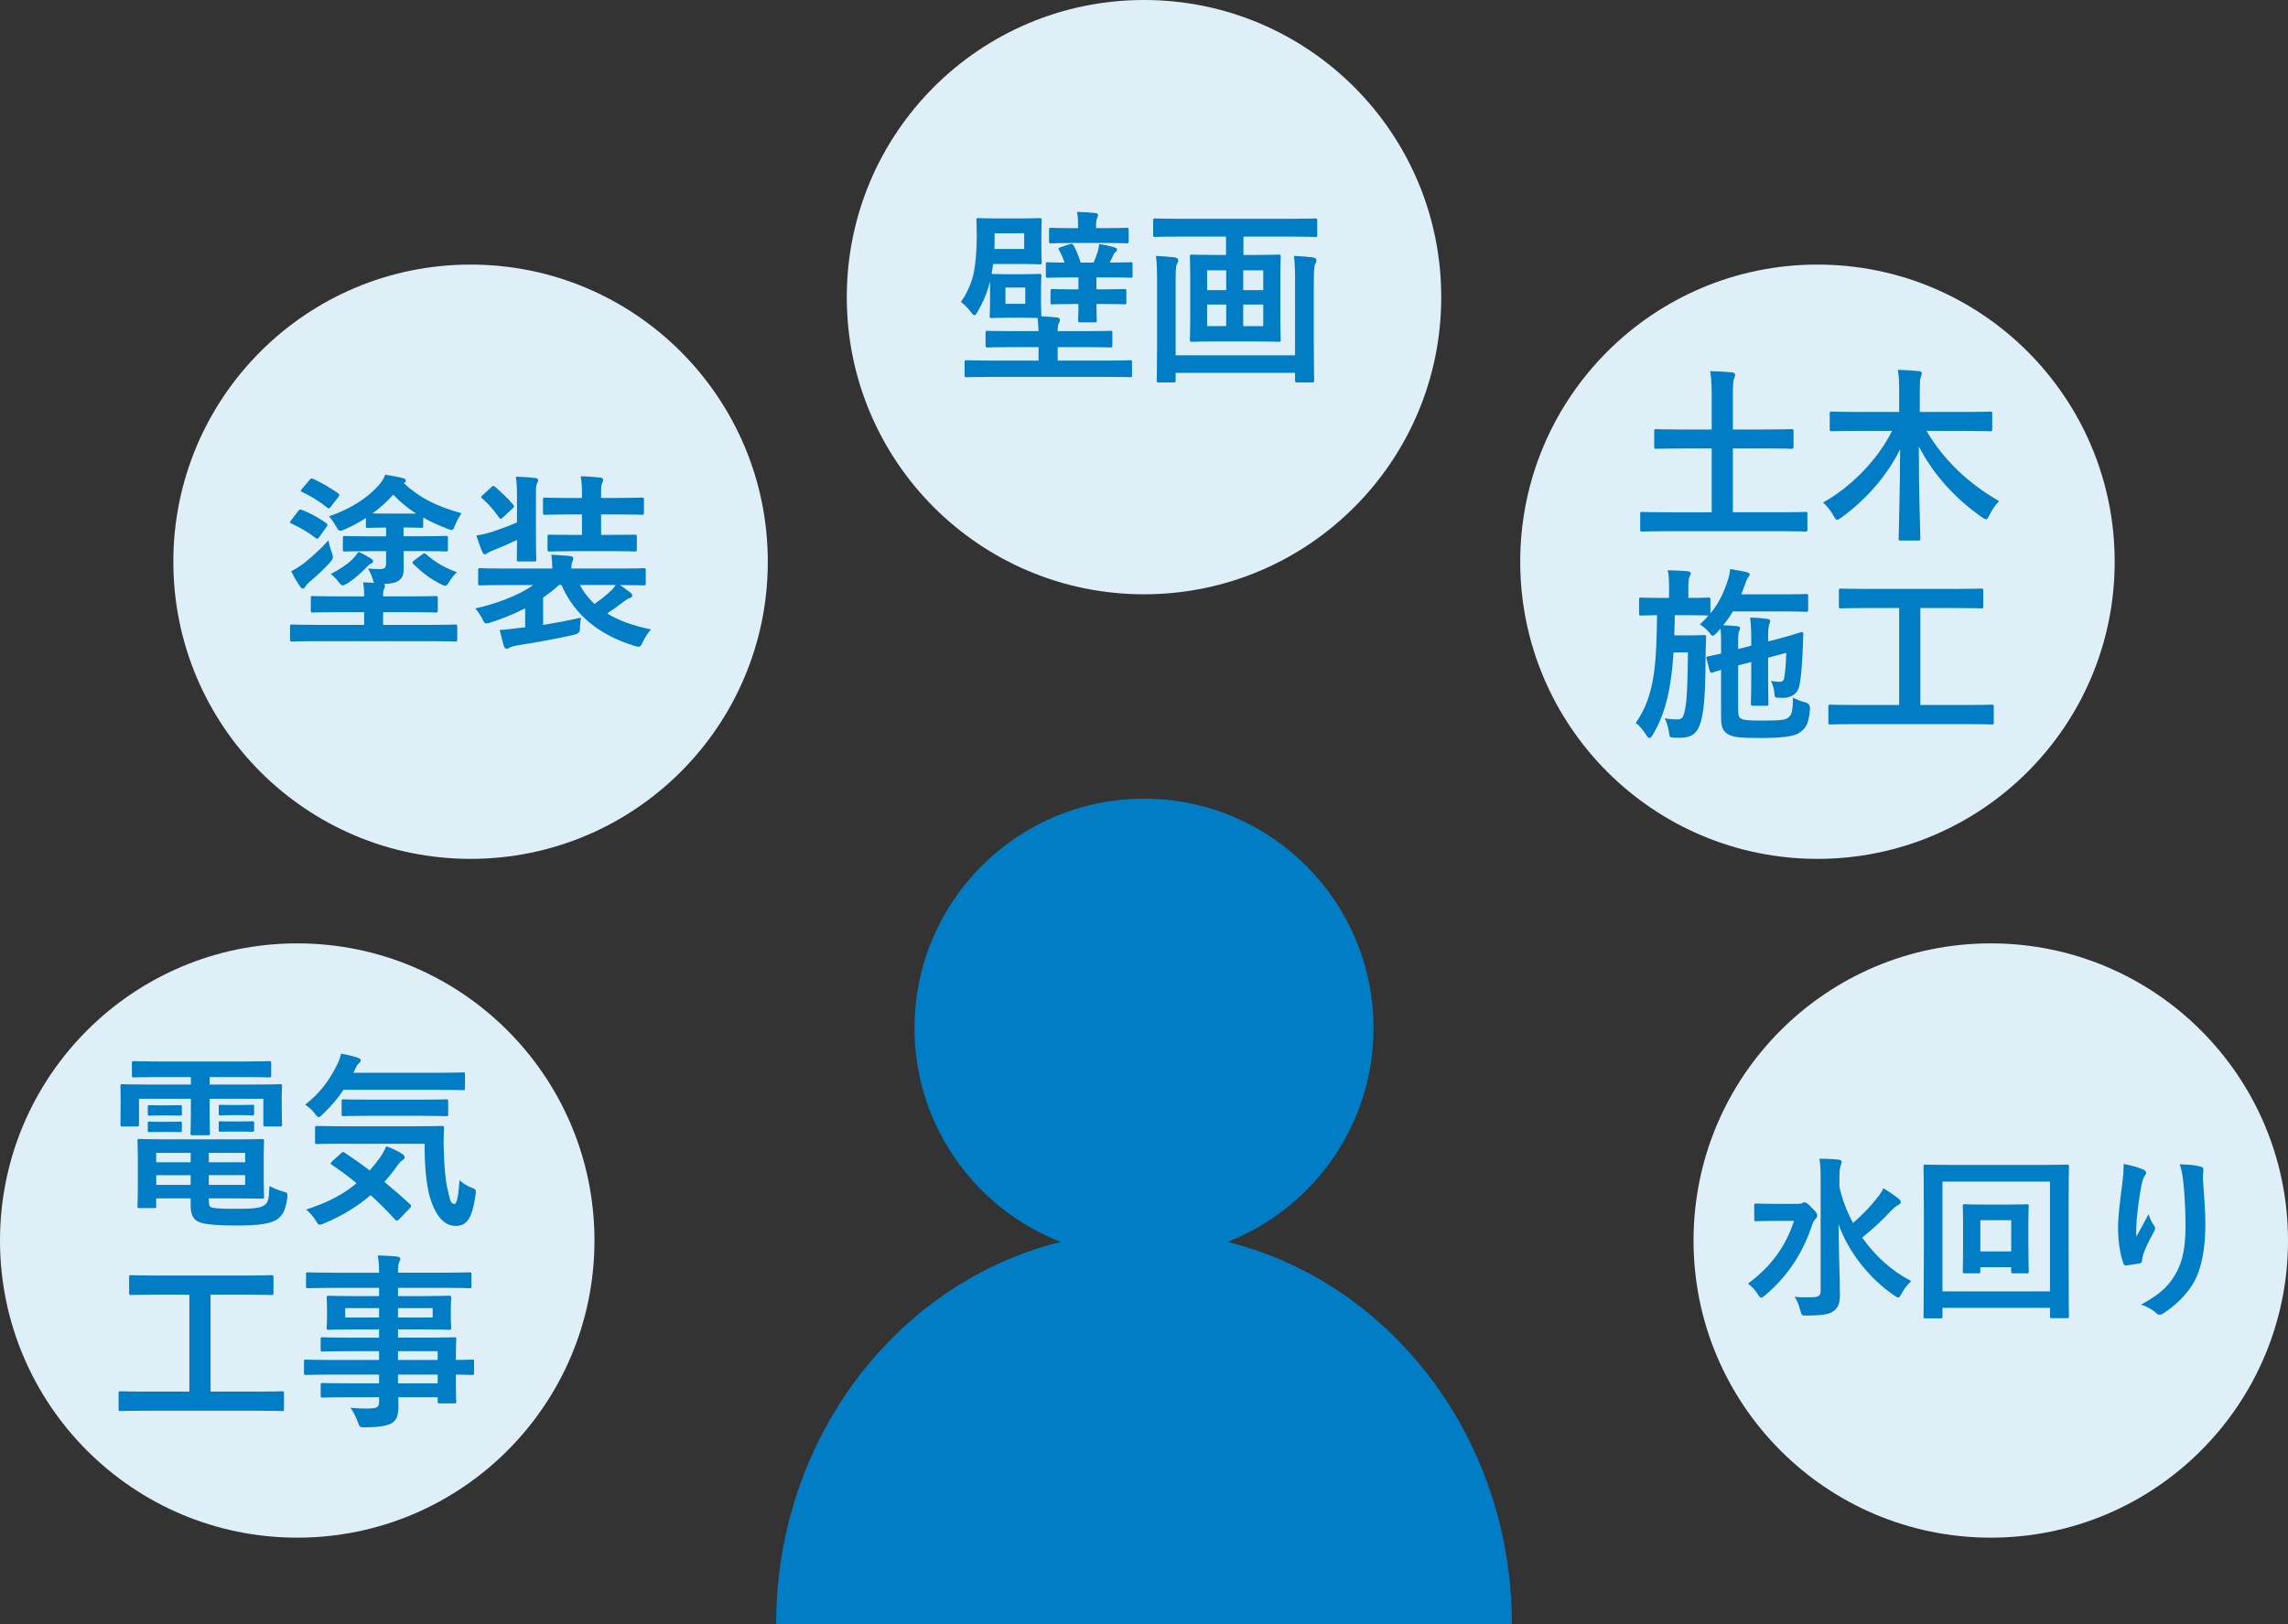 <svg viewBox="0 0 877.23 622.86" xmlns="http://www.w3.org/2000/svg"><rect x="0" y="0" width="877.23" height="622.86" fill="#333333" stroke="none"/><circle cx="438.62" cy="394.3" fill="#007dc4" r="87.99"/><path d="m438.62 472.41c-77.9 0-141.05 67.36-141.05 150.45h282.09c0-83.09-63.15-150.45-141.05-150.45z" fill="#007dc4"/><circle cx="180.42" cy="215.43" fill="#dfeff7" r="113.96"/><path d="m141.79 211.38c-6.82 0-9.12.14-9.55.14-.72 0-.79-.07-.79-.79v-4.38c0-.72.07-.79.79-.79.43 0 2.73.14 9.55.14h6.25v-3.37h-.36c-4.74 0-6.17.14-6.68.14-.65 0-.72-.07-.72-.79v-3.02c-2.66 1.72-5.38 3.16-8.11 4.38-.79.36-1.36.5-1.72.5-.57 0-.93-.43-1.51-1.51-.86-1.58-1.87-2.94-2.8-4.02 8.33-2.8 14.86-7.18 18.81-11.63 1.44-1.58 2.3-3.01 2.73-4.31 2.51.36 4.81.79 7.04 1.36.57.14.86.5.86.93s-.22.72-.79.93c6.03 5.6 12.56 8.9 22.18 11.56-1.01 1.44-1.87 2.94-2.51 4.59-.5 1.29-.65 1.79-1.29 1.79-.36 0-.79-.14-1.58-.43-3.45-1.29-6.53-2.73-9.33-4.31v3.16c0 .72-.07.79-.79.79-.5 0-1.94-.14-6.75-.14v3.37h6.68c6.82 0 9.12-.14 9.55-.14.72 0 .79.07.79.79v4.38c0 .72-.07.79-.79.79-.43 0-2.73-.14-9.55-.14h-6.68c0 2.15.07 4.81.07 6.25 0 2.23-.21 3.88-1.87 5.03-1.15.86-2.87 1.22-5.82 1.36.36.14.5.43.5.65 0 .43-.07.72-.29 1.15-.36.65-.43 1.36-.43 2.94h10.27c7.04 0 9.48-.14 9.91-.14.72 0 .79.07.79.79v4.74c0 .72-.07.79-.79.79-.43 0-2.87-.14-9.91-.14h-10.27v4.88h18.74c6.32 0 8.47-.14 8.9-.14.72 0 .79.07.79.79v4.95c0 .72-.07.79-.79.79-.43 0-2.58-.14-8.9-.14h-44.73c-6.32 0-8.54.14-8.9.14-.72 0-.79-.07-.79-.79v-4.95c0-.72.07-.79.79-.79.36 0 2.58.14 8.9.14h18.74v-4.88h-9.83c-6.96 0-9.41.14-9.84.14-.79 0-.79-.07-.79-.79v-4.74c0-.72 0-.79.79-.79.43 0 2.87.14 9.84.14h9.83c0-2.01-.07-3.73-.43-5.38 1.51.07 2.87.07 4.24.21-.22-.36-.36-.86-.65-1.79-.43-1.36-1.08-2.73-1.72-3.73 2.3.22 3.88.22 4.81.22 1.72-.07 2.15-.65 2.15-2.3v-4.59h-6.25zm-27.42-15.44c.43-.57.79-.65 1.44-.36 3.23 1.29 6.1 2.8 9.26 5.03.36.29.5.43.5.65s-.14.43-.36.79l-2.8 3.88c-.57.79-.72.93-1.44.36-2.94-2.3-5.96-3.95-9.26-5.53-.65-.29-.65-.5-.07-1.22l2.73-3.59zm12.92 16.23c.21.65.36 1.08.36 1.51 0 .65-.36 1.15-1.36 2.3-2.87 3.09-5.24 5.17-7.68 7.25-.93.79-1.36 1.51-1.58 1.79-.29.5-.65.72-1 .72s-.65-.29-1-.86c-1.08-1.58-2.51-3.88-3.38-5.82 1.79-.86 3.3-1.87 4.74-2.94 3.09-2.44 6.61-5.6 9.55-8.9.29 1.72.79 3.38 1.36 4.95zm-8.54-28.14c.5-.65.65-.72 1.36-.36 3.3 1.51 6.32 3.3 9.55 5.53.29.21.43.43.43.65s-.14.5-.43.86l-2.8 3.59c-.57.79-.72.86-1.44.36-3.09-2.51-6.25-4.38-9.55-5.96-.72-.29-.72-.43-.07-1.22l2.94-3.45zm23.55 30.23c.57.36.72.57.72 1 0 .36-.29.72-.86.93-.5.21-1.08.72-1.72 1.44-2.15 2.23-4.45 4.31-7.25 6.1-.93.5-1.44.79-1.79.79-.5 0-.79-.36-1.44-1.15-1-1.37-2.23-2.59-3.16-3.23 3.02-1.51 6.32-3.66 8.11-5.46.93-.93 1.87-2.01 2.58-3.02 1.65.72 3.3 1.65 4.81 2.58zm17.23-17.3c-3.23-2.08-6.1-4.45-8.76-7.25-2.51 2.8-5.17 5.17-7.97 7.18 1 .07 2.51.07 4.88.07zm2.37 15.65c.36-.29.57-.36.79-.36s.43.07.72.36c3.16 2.8 7.18 5.24 11.77 6.82-.93.86-2.15 2.37-3.09 3.88-.58.93-.86 1.36-1.36 1.36-.36 0-.86-.21-1.72-.65-4.24-2.15-7.18-4.45-10.55-7.75-.5-.57-.43-.79.36-1.36l3.09-2.3z" fill="#007dc4"/><path d="m208.27 239.67c4.38-.72 9.26-1.58 14.5-2.8-.22 1.15-.43 2.58-.43 4.59q-.07 1.51-2.37 2.01c-7.18 1.65-15.15 3.02-21.9 4.09-1.15.21-2.23.5-2.66.79-.36.29-.65.43-1.08.43-.5 0-.86-.21-1.15-1.01-.57-1.94-1.08-4.09-1.58-6.17 3.02-.14 5.1-.5 7.68-.79l2.08-.22v-7.32c-4.24 2.23-8.76 4.02-13.28 5.46-.79.21-1.29.36-1.65.36-.65 0-.86-.43-1.51-1.79-.86-1.58-1.72-2.94-2.73-3.95 7.75-1.72 16.44-4.81 22.25-8.97h-11.42c-6.39 0-8.54.14-8.97.14-.65 0-.72-.07-.72-.79v-5.03c0-.72.07-.79.72-.79.43 0 2.58.14 8.97.14h18.74c0-1.79-.14-3.16-.36-5.31 2.58.14 4.81.29 7.18.5.93.07 1.22.5 1.22.86 0 .57-.22 1-.43 1.58-.29.57-.29 1.51-.29 2.37h18.74c6.39 0 8.54-.14 8.97-.14.72 0 .79.07.79.79v5.03c0 .72-.07.79-.79.79-.43 0-2.58-.14-8.97-.14h-.14c1.51 1.01 2.8 1.94 4.09 2.94.43.36.65.65.65 1.08 0 .5-.43.79-.93.93-.65.22-1.08.43-2.3 1.36-2.01 1.58-4.09 3.02-6.39 4.59 4.59 2.8 10.27 4.81 16.8 6.1-1.08 1.22-2.3 3.02-3.16 4.88-.93 2.01-1.08 2.01-3.16 1.44-13.64-4.16-23.04-11.92-28-23.33h-1c-1.79 1.72-3.88 3.3-6.03 4.81v10.48zm-10.05-48.68c0-3.52-.07-5.6-.43-8.18 2.66.07 5.03.22 7.47.5.57.07 1.08.36 1.08.72 0 .58-.22.93-.43 1.37-.43.79-.43 1.72-.43 5.46v15.58c0 5.24.14 7.68.14 8.11 0 .72-.07.79-.72.79h-6.03c-.72 0-.72-.07-.72-.79 0-.43.07-2.73.07-7.47-2.87 1.36-6.17 2.8-9.05 3.95-1.15.43-1.79.72-2.15 1.01-.5.43-.79.57-1.15.57s-.65-.36-.93-.93c-.79-1.79-1.58-4.09-2.3-6.32 2.23-.29 3.95-.79 5.96-1.36 3.38-1.15 6.53-2.3 9.62-3.66v-9.33zm-9.84-4.16c.65-.57.79-.65 1.44-.14 2.23 2.01 4.81 4.31 6.96 6.89.5.65.43.79-.29 1.44l-3.66 3.38c-.43.36-.65.57-.93.57-.21 0-.36-.21-.57-.5-2.01-2.87-4.02-5.17-6.46-7.32-.57-.43-.5-.65.21-1.29l3.3-3.02zm31.23 24.55c-6.32 0-8.4.14-8.83.14-.79 0-.86-.07-.86-.79v-4.95c0-.72.07-.72.86-.72.43 0 2.51.07 8.83.07h3.52v-7.83h-4.67c-6.68 0-9.05.14-9.48.14-.72 0-.79-.07-.79-.79v-4.95c0-.79.07-.86.79-.86.43 0 2.8.14 9.48.14h4.67v-1.44c0-2.15 0-4.24-.5-6.89 2.8.07 5.03.29 7.47.5.72.07 1.15.43 1.15.79 0 .5-.14.86-.36 1.29-.43.79-.43 1.79-.43 4.09v1.65h6.17c6.68 0 9.05-.14 9.48-.14.72 0 .79.07.79.86v4.95c0 .72-.07.79-.79.79-.43 0-2.8-.14-9.48-.14h-6.17v7.83h3.95c6.39 0 8.47-.07 8.9-.07.79 0 .86 0 .86.72v4.95c0 .72-.07.79-.86.79-.43 0-2.51-.14-8.9-.14h-14.79zm2.73 12.99c1.44 2.73 3.3 5.17 5.6 7.25 2.37-1.65 4.38-3.23 6.32-5.1.65-.57 1.22-1.29 1.79-2.15z" fill="#007dc4"/><circle cx="696.82" cy="215.43" fill="#dfeff7" r="113.96"/><g fill="#007dc4"><path d="m638.55 203.73c-6.39 0-8.54.14-8.97.14-.65 0-.72-.07-.72-.79v-5.96c0-.72.07-.79.72-.79.43 0 2.58.14 8.97.14h17.73v-24.48h-11.42c-7.04 0-9.41.14-9.84.14-.72 0-.79-.07-.79-.79v-5.96c0-.72.07-.79.79-.79.43 0 2.8.14 9.84.14h11.42v-11.13c0-4.88-.07-8.04-.57-11.27 2.66.07 5.89.22 8.4.5.65.07 1.15.36 1.15.86 0 .57-.21 1.08-.43 1.58-.36.86-.43 2.44-.43 8.18v11.27h12.64c6.96 0 9.33-.14 9.76-.14.79 0 .86.07.86.79v5.96c0 .72-.07.79-.86.79-.43 0-2.8-.14-9.76-.14h-12.64v24.48h18.88c6.39 0 8.54-.14 8.97-.14.65 0 .72.07.72.79v5.96c0 .72-.07.79-.72.79-.43 0-2.58-.14-8.97-.14h-44.73z"/><path d="m711.57 165.25c-6.53 0-8.76.14-9.19.14-.79 0-.86-.07-.86-.86v-5.82c0-.79.07-.86.86-.86.43 0 2.66.14 9.19.14h16.58v-6.82c0-4.02 0-6.53-.5-9.33 2.73.07 5.53.22 8.04.5.65.07 1.15.36 1.15.72 0 .65-.36 1.29-.5 1.87-.21.79-.29 2.37-.29 6.03v7.04h17.8c6.53 0 8.76-.14 9.19-.14.72 0 .79.07.79.86v5.82c0 .79-.07.86-.79.86-.43 0-2.66-.14-9.19-.14h-15.22c6.68 11.34 16.37 20.39 27.86 26.92-1.29 1.29-2.58 3.01-3.66 5.24-.57 1.15-.86 1.72-1.36 1.72-.36 0-.79-.21-1.51-.72-9.91-6.89-18.59-16.15-24.27-27.21 0 18.81.58 32.59.58 35.39 0 .65-.07.72-.86.72h-6.6c-.79 0-.86-.07-.86-.72 0-2.73.5-15.94.57-34.32-5.24 10.7-13.71 19.82-22.62 26.28-.79.57-1.22.79-1.58.79-.43 0-.72-.5-1.36-1.58-1.15-2.08-2.51-3.73-4.02-5.03 10.41-5.74 20.82-16.08 26.49-27.5h-13.86z"/><path d="m658.15 242.75c-.72.72-1.15 1.08-1.51 1.08s-.72-.43-1.44-1.44c-1.08-1.29-2.23-2.15-3.45-2.94 1.22-1.15 2.37-2.23 3.3-3.38h-.14c-.36 0-2.23-.14-7.75-.14h-5.03c-.07 2.73-.07 5.31-.21 7.75h7.04c3.09 0 3.88-.14 4.31-.14.72 0 .86.14.86.86-.14 2.23-.14 4.52-.21 7.75-.07 15.51-.72 21.18-2.01 25.27-1.22 4.02-3.8 5.53-7.47 5.53-1.08 0-2.01 0-3.02-.07-1.15-.07-1.29-.14-1.51-1.94-.29-2.08-1-4.24-1.65-5.46 1.87.29 3.09.43 4.67.43 2.08 0 2.51-.72 3.16-4.02s.93-8.69 1.08-21.68h-5.53c-.86 13.28-2.87 23.12-7.97 31.59-.5.86-.86 1.22-1.29 1.22-.36 0-.72-.36-1.22-1.15-1.36-2.08-2.51-3.59-4.02-4.59 7.32-10.27 7.97-22.76 8.18-41.35-4.24.07-5.82.14-6.17.14-.65 0-.72-.07-.72-.86v-5.24c0-.72.07-.79.72-.79.43 0 2.23.14 7.83.14h2.94v-3.66c0-3.16-.07-5.03-.5-6.96 2.66.07 4.95.14 7.54.36.79.07 1.29.36 1.29.79 0 .5-.21.79-.5 1.36-.29.65-.43 1.65-.43 4.45v3.66c5.38 0 7.25-.14 7.68-.14.72 0 .79.07.79.79v5.31c3.09-3.81 5.03-7.68 6.53-12.35.65-1.87.93-3.3 1-4.67 2.3.36 4.24.65 6.32 1.15.93.29 1.22.57 1.22.86 0 .36-.21.65-.43.93-.57.65-.93 1.58-1.36 2.87l-1.44 3.88h16.66c5.82 0 7.75-.14 8.18-.14.72 0 .79.07.79.79v5.24c0 .72-.07.79-.79.79-.43 0-2.37-.14-8.18-.14h-19.89c-1.08 1.79-2.3 3.59-3.73 5.31 1.87.07 3.45.14 5.31.36.79 0 1.15.29 1.15.65 0 .5-.14.79-.36 1.29-.29.57-.36 1.65-.36 4.24v2.58l5.03-1.29v-.57c0-4.45 0-6.68-.43-10.19 3.09.07 4.52.22 6.6.5.72.07 1.08.36 1.08.79 0 .5-.22.93-.36 1.44-.36.86-.43 2.23-.43 6.39l4.24-1.08c5.96-1.58 8.11-2.44 8.69-2.51.43-.07.57.21.57.72-.07.93-.07 2.23-.14 3.95-.22 5.74-.57 12.56-1.44 16.22-.65 2.73-2.87 3.81-4.38 4.16-.86.22-2.15.22-3.8.14-1.08 0-1.22-.22-1.29-1.51-.14-1.87-.65-3.52-1.36-4.95 1.36.29 2.23.36 3.3.36.93 0 1.58-.36 1.79-1.51.36-2.08.65-4.95.79-9.62l-6.96 1.87v9.33c0 5.38.14 7.9.14 8.33 0 .72-.07.79-.86.79h-5.1c-.72 0-.79-.22-.79-.93 0-.43.14-2.8.14-8.18v-7.68l-5.03 1.29v15.87c0 2.87.14 3.88.93 4.45 1.08.65 2.87.86 8.33.86 6.75 0 8.97-.21 10.05-1.22 1.29-1.08 1.65-2.37 1.72-7.61 1.36.79 3.09 1.44 4.88 1.87q1.79.57 1.65 2.51c-.5 6.39-1.87 7.47-4.09 9.12-2.08 1.58-7.97 2.01-15.15 2.01-7.75 0-10.41-.29-12.42-1.58-1.58-1.08-2.44-2.3-2.44-6.46v-18.09c-2.23.65-2.94.93-3.23 1-.79.22-.93 0-1.15-.72l-1.22-4.67c-.14-.5-.07-.65.58-.79.43-.07 1.94-.36 5.03-1.08v-3.38c0-2.51 0-4.24-.22-6.17l-1.51 1.65z"/><path d="m710.85 277.71c-6.39 0-8.62.14-9.05.14-.72 0-.79-.07-.79-.79v-6.03c0-.72.07-.79.79-.79.43 0 2.66.14 9.05.14h17.3v-37.19h-12.63c-6.96 0-9.26.14-9.69.14-.72 0-.79-.07-.79-.79v-6.03c0-.72.07-.79.79-.79.43 0 2.73.14 9.69.14h34.46c6.89 0 9.19-.14 9.62-.14.72 0 .79.07.79.79v6.03c0 .72-.07.79-.79.79-.43 0-2.73-.14-9.62-.14h-13.71v37.19h18.31c6.39 0 8.62-.14 9.05-.14.72 0 .79.07.79.79v6.03c0 .72-.07.79-.79.79-.43 0-2.66-.14-9.05-.14h-43.72z"/></g><circle cx="438.62" cy="113.96" fill="#dfeff7" r="113.96"/><path d="m392.38 105.17c4.38 0 5.6-.14 6.1-.14.72 0 .79.07.79.79 0 .43-.14 1.87-.14 5.17v5.1c0 3.3.14 4.59.14 5.24 2.08.07 4.02.22 5.96.43.72.07 1.15.43 1.15.79 0 .65-.22 1-.43 1.44-.29.58-.43 1.29-.43 3.02h10.34c7.04 0 9.48-.14 9.91-.14.65 0 .72.07.72.86v4.67c0 .79-.07.86-.72.86-.43 0-2.87-.14-9.91-.14h-10.34v5.17h18.81c6.32 0 8.47-.14 8.9-.14.72 0 .79.07.79.79v4.95c0 .72-.07.79-.79.79-.43 0-2.58-.14-8.9-.14h-44.73c-6.32 0-8.47.14-8.9.14-.79 0-.86-.07-.86-.79v-4.95c0-.72.07-.79.86-.79.43 0 2.58.14 8.9.14h18.59v-5.17h-9.62c-7.04 0-9.48.14-9.91.14-.72 0-.79-.07-.79-.86v-4.67c0-.79.07-.86.79-.86.43 0 2.87.14 9.91.14h9.62c-.07-1.72-.22-3.3-.36-5.03-.79-.07-2.3-.14-5.46-.14h-6.1c-4.24 0-5.53.14-6.03.14-.72 0-.79-.07-.79-.86 0-.43.14-1.72.14-5.03v-5.17c0-1.22 0-2.23-.07-2.94l-.5 2.01c-.93 3.16-2.37 6.46-4.24 9.62-.5.86-.86 1.29-1.22 1.29s-.72-.43-1.36-1.29c-1.22-1.58-2.73-3.09-3.8-3.8 2.15-3.02 3.8-6.53 4.74-10.27.93-4.16 1.36-9.62 1.36-15.08 0-3.81-.14-5.53-.14-6.03 0-.72.07-.79.86-.79.43 0 2.08.14 7.32.14h8.69c5.24 0 6.89-.14 7.32-.14.79 0 .86.07.86.79 0 .5-.14 1.72-.14 5.03v6.03c0 3.45.14 4.67.14 5.1 0 .72-.07.79-.86.79-.43 0-2.08-.14-7.32-.14h-10.48c-.14 1.29-.36 2.58-.57 3.8.57 0 1.87.14 6.1.14h6.1zm.29-15.72h-11.34v1.94c0 1.44 0 2.8-.07 4.09h11.42v-6.03zm.43 20.82h-7.61v6.25h7.61zm27.28 6.32c0 4.02.14 5.74.14 6.17 0 .79-.07.86-.79.86h-5.53c-.79 0-.86-.07-.86-.86 0-.43.14-2.15.14-6.17h-1.79c-5.82 0-7.68.14-8.11.14-.72 0-.79-.07-.79-.72v-4.31c0-.79.07-.86.79-.86.43 0 2.3.14 8.11.14h1.79v-4.59h-2.87c-6.25 0-8.4.14-8.83.14-.72 0-.79-.07-.79-.79v-4.38c0-.72.07-.79.79-.79.36 0 2.08.14 6.39.14-.57-1.65-1.29-3.3-2.08-4.74-.43-.79-.36-.79.72-1.22l3.23-1.08c1.08-.29 1.22-.22 1.72.72.93 1.65 1.87 4.09 2.58 6.32h4.95c.57-1.29 1-2.44 1.44-3.73.29-.86.5-1.79.72-3.38 2.44.36 4.02.72 5.67 1.22.93.29 1.15.43 1.15.86 0 .5-.14.65-.43.86s-.72.57-.93 1.15c-.43 1-.93 2.01-1.44 3.01 5.6 0 7.61-.14 7.97-.14.72 0 .79.07.79.79v4.38c0 .72-.07.79-.79.79-.36 0-2.44-.14-8.76-.14h-4.31v4.59h2.58c5.74 0 7.68-.14 8.11-.14.72 0 .79.07.79.86v4.31c0 .65-.07.72-.79.72-.43 0-2.37-.14-8.11-.14h-2.58zm-9.12-23.4c-5.96 0-7.83.14-8.26.14-.72 0-.79-.07-.79-.79v-4.45c0-.65.07-.72.79-.72.43 0 2.3.14 8.26.14h2.08v-.65c0-2.15-.07-4.02-.43-5.6 2.66.07 4.81.21 6.96.43.72.07 1.15.36 1.15.72 0 .43-.14.86-.43 1.36s-.36 1.72-.36 3.59v.14h3.38c5.89 0 7.83-.14 8.26-.14.79 0 .86.07.86.72v4.45c0 .72-.07.79-.86.79-.43 0-2.51-.14-8.4-.14h-12.21z" fill="#007dc4"/><path d="m452.04 90.74c-6.46 0-8.69.14-9.12.14-.72 0-.79-.07-.79-.72v-5.53c0-.79.07-.86.79-.86.43 0 2.66.14 9.12.14h43.08c6.53 0 8.69-.14 9.12-.14.72 0 .79.07.79.86v5.53c0 .65-.07.72-.79.72-.43 0-2.58-.14-9.12-.14h-18.38v7.04h4.38c6.46 0 8.62-.14 9.05-.14.79 0 .86.07.86.86 0 .43-.14 2.66-.14 7.75v16.3c0 5.03.14 7.32.14 7.75 0 .72-.07.79-.86.79-.43 0-2.58-.14-9.05-.14h-15.08c-6.39 0-8.54.14-9.05.14-.72 0-.79-.07-.79-.79 0-.43.14-2.73.14-7.75v-16.3c0-5.1-.14-7.32-.14-7.75 0-.79.07-.86.79-.86.5 0 2.66.14 9.05.14h4.02v-7.04zm44.51 17.88c0-3.45-.07-7.68-.43-10.48 2.73.14 4.95.29 7.25.57.86.14 1.36.43 1.36 1.08 0 .5-.14.93-.43 1.36-.43.65-.58 2.8-.58 7.54v22.9c0 9.12.14 13.86.14 14.29 0 .72-.07.79-.79.79h-5.74c-.72 0-.79-.07-.79-.79v-2.87h-45.8v2.87c0 .72-.07.79-.79.79h-5.67c-.72 0-.79-.07-.79-.79 0-.5.14-5.1.14-14.14v-23.48c0-3.66-.07-7.68-.43-10.12 2.8.14 4.88.29 7.18.57.86.14 1.36.5 1.36 1.08 0 .65-.29 1.08-.5 1.51-.43.72-.5 3.09-.5 7.47v27.5h45.8v-27.64zm-26.42 2.66v-7.61h-7.32v7.61zm0 13.78v-8.26h-7.32v8.26zm6.53-21.39v7.61h7.68v-7.61zm7.68 13.14h-7.68v8.26h7.68z" fill="#007dc4"/><circle cx="113.96" cy="475.76" fill="#dfeff7" r="113.96"/><path d="m61.19 413.07c-6.96 0-9.33.14-9.76.14-.79 0-.86-.07-.86-.79v-4.67c0-.72.07-.79.86-.79.43 0 2.8.14 9.76.14h32.16c7.04 0 9.41-.14 9.84-.14.72 0 .79.07.79.79v4.67c0 .72-.07.79-.79.79-.43 0-2.8-.14-9.84-.14h-12.99v2.87h17.59c6.61 0 8.9-.14 9.41-.14.72 0 .79.07.79.79 0 .43-.14 1.72-.14 3.59v3.73c0 5.74.14 6.89.14 7.32 0 .72-.07.79-.79.79h-5.6c-.72 0-.79-.07-.79-.79v-9.84h-20.6v6.1c0 4.74.14 6.75.14 7.18 0 .65-.07.72-.79.72h-5.89c-.72 0-.79-.07-.79-.72 0-.43.14-2.58.14-7.18v-6.1h-19.89v9.84c0 .72-.07.79-.79.79h-5.6c-.65 0-.72-.07-.72-.79 0-.5.07-1.58.07-7.32v-3.16c0-2.44-.07-3.73-.07-4.16 0-.72.07-.79.72-.79.5 0 2.8.14 9.4.14h16.87v-2.87h-11.99zm28 23.91c7.25 0 10.77-.14 11.27-.14.72 0 .79.07.79.86 0 .43-.14 1.87-.14 6.53v8.18c0 4.16.14 6.1.14 6.53 0 .72-.07.79-.79.79-.5 0-4.02-.14-11.27-.14h-9.12v1.08c0 1.94.43 2.23 1.36 2.51 1.87.36 4.88.43 9.55.43 6.25 0 9.12-.36 10.55-1.51 1.15-.93 1.58-1.72 1.79-7.25 1.29.72 3.23 1.58 5.1 2.08s1.87.58 1.72 2.51c-.57 4.67-1.87 6.89-4.09 8.33-2.3 1.44-6.32 2.23-14.93 2.23-6.96 0-11.85-.29-14.36-1.15-2.23-.79-3.66-2.3-3.66-6.6v-2.66h-13.21v2.94c0 .72-.07.79-.79.79h-5.67c-.65 0-.72-.07-.72-.79 0-.5.14-2.23.14-6.61v-11.56c0-4.31-.14-6.25-.14-6.68 0-.79.07-.86.72-.86.5 0 3.95.14 10.77.14h24.98zm-24.27-13.07c2.87 0 3.59-.07 4.02-.07.72 0 .79.07.79.65v2.87c0 .43-.07.5-.79.5-.43 0-1.15-.07-4.02-.07h-3.45c-2.87 0-3.59.07-4.02.07-.72 0-.79-.07-.79-.57v-2.87c0-.5.07-.57.79-.57.43 0 1.15.07 4.02.07h3.45zm0 6.32c2.87 0 3.59-.07 4.02-.07.72 0 .79.07.79.65v2.73c0 .58-.07.65-.79.65-.43 0-1.15-.07-4.02-.07h-3.45c-2.87 0-3.59.07-4.02.07-.72 0-.79-.07-.79-.65v-2.8c0-.5.07-.57.79-.57.43 0 1.15.07 4.02.07h3.45zm8.18 15.51v-3.59h-13.21v3.59zm0 8.69v-3.73h-13.21v3.73zm6.96-12.28v3.59h13.93v-3.59zm13.93 8.54h-13.93v3.73h13.93zm-1.58-26.92c3.09 0 3.8-.07 4.24-.07.72 0 .79.07.79.65v2.8c0 .57-.07.65-.79.65-.43 0-1.15-.14-4.24-.14h-3.52c-3.09 0-3.8.14-4.24.14-.72 0-.79-.07-.79-.72v-2.8c0-.5.07-.57.79-.57.43 0 1.15.07 4.24.07h3.52zm0 6.32c3.09 0 3.8-.07 4.24-.07.72 0 .79.07.79.65v2.8c0 .5-.07.57-.79.57-.43 0-1.15-.07-4.24-.07h-3.52c-3.09 0-3.8.07-4.24.07-.72 0-.79-.07-.79-.57v-2.87c0-.5.07-.57.79-.57.43 0 1.15.07 4.24.07h3.52z" fill="#007dc4"/><path d="m131.7 417.95c-2.23 3.3-4.74 6.32-7.83 9.26-.79.79-1.29 1.22-1.65 1.22-.43 0-.86-.43-1.58-1.44-1.08-1.44-2.37-2.51-3.66-3.3 5.82-4.59 9.33-9.33 12.49-15.79.5-1 .93-2.15 1.29-3.8 2.23.36 4.74 1 6.53 1.58.65.22 1 .57 1 1.01 0 .5-.21.65-.5.93-.43.43-.93.79-1.22 1.58l-1.08 2.23h32.09c7.04 0 9.4-.14 9.84-.14.79 0 .86.07.86.79v5.24c0 .72-.07.79-.86.79-.43 0-2.8-.14-9.84-.14h-35.9zm-1 24.41c.72-.65.86-.72 1.44-.29 3.09 2.08 6.32 4.31 9.62 6.82 1.44-1.65 2.8-3.37 4.16-5.24.72-1.08 1.58-2.58 2.15-4.02 2.15.72 4.74 1.94 6.17 2.94.65.5.93.93.93 1.29 0 .43-.36.79-.93 1.15-.65.36-1.08.93-1.94 2.08-1.51 2.15-3.16 4.24-4.95 6.17 3.16 2.58 6.39 5.38 9.69 8.4.36.29.57.57.57.86s-.14.5-.43.79l-4.02 4.16c-.43.43-.72.65-1 .65-.22 0-.43-.14-.72-.43-3.02-3.3-6.1-6.39-9.33-9.33-4.95 4.24-10.77 7.9-17.73 10.77-.86.36-1.36.57-1.79.57-.5 0-.86-.43-1.58-1.65-1-1.65-2.37-3.16-3.66-4.16 8.54-2.73 14.57-6.03 19.38-10.12-3.01-2.44-6.17-4.81-9.48-7.04-.65-.43-.65-.57.07-1.29l3.37-3.09zm.79-3.73c-6.96 0-9.41.14-9.84.14-.79 0-.86-.07-.86-.79v-5.38c0-.72.07-.79.86-.79.43 0 2.87.14 9.84.14h28c7.11 0 9.48-.14 9.91-.14.72 0 .86.14.86.86-.22 3.37-.22 6.39-.07 9.26.14 5.38.58 10.48 1.36 13.93.93 4.09 1.22 5.89 2.66 5.89.86 0 1.51-2.37 2.01-9.19 1 1.22 3.16 2.44 4.95 3.09 1.51.57 1.44.79 1.08 3.09-1.22 8.26-3.09 11.42-7.54 11.42-4.02 0-7.61-3.23-9.98-11.34-1.22-4.67-1.94-10.91-1.94-20.17h-31.3zm9.76-10.7c-6.82 0-9.12.14-9.48.14-.72 0-.79-.07-.79-.86v-4.81c0-.72.07-.79.79-.79.36 0 2.66.14 9.48.14h20.25c6.75 0 9.12-.14 9.55-.14.72 0 .79.07.79.79v4.81c0 .79-.07.86-.79.86-.43 0-2.8-.14-9.55-.14z" fill="#007dc4"/><path d="m55.31 541.04c-6.39 0-8.62.14-9.05.14-.72 0-.79-.07-.79-.79v-6.03c0-.72.07-.79.79-.79.43 0 2.66.14 9.05.14h17.3v-37.19h-12.63c-6.96 0-9.26.14-9.69.14-.72 0-.79-.07-.79-.79v-6.03c0-.72.07-.79.79-.79.43 0 2.73.14 9.69.14h34.46c6.89 0 9.19-.14 9.62-.14.72 0 .79.07.79.79v6.03c0 .72-.07.79-.79.79-.43 0-2.73-.14-9.62-.14h-13.71v37.19h18.31c6.39 0 8.62-.14 9.05-.14.72 0 .79.07.79.79v6.03c0 .72-.07.79-.79.79-.43 0-2.66-.14-9.05-.14h-43.72z" fill="#007dc4"/><path d="m126.1 527.18c-6.25 0-8.4.14-8.83.14-.65 0-.72-.07-.72-.79v-4.31c0-.72.07-.79.72-.79.43 0 2.58.14 8.83.14h19.24v-3.37h-11.85c-6.96 0-9.33.14-9.76.14-.72 0-.79-.07-.79-.72v-3.95c0-.72.07-.79.79-.79.43 0 2.8.14 9.76.14h11.85v-3.16h-9.26c-7.04 0-9.55.14-9.98.14-.79 0-.86-.07-.86-.86 0-.43.14-1.36.14-3.73v-3.88c0-2.37-.14-3.3-.14-3.73 0-.79.07-.86.86-.86.43 0 2.94.14 9.98.14h9.26v-3.16h-18.09c-6.46 0-8.69.14-9.12.14-.72 0-.79-.07-.79-.79v-4.52c0-.72.07-.79.79-.79.43 0 2.66.14 9.12.14h18.09c0-2.87-.14-4.59-.5-6.61 2.66.07 4.95.14 7.47.43.65.07 1.15.36 1.15.79 0 .57-.21.93-.43 1.36-.29.79-.43 1.65-.43 4.02h18.24c6.46 0 8.69-.14 9.12-.14.72 0 .79.07.79.79v4.52c0 .72-.07.79-.79.79-.43 0-2.66-.14-9.12-.14h-18.24v3.16h9.55c7.04 0 9.55-.14 10.05-.14.72 0 .79.07.79.86 0 .43-.14 1.36-.14 3.73v3.88c0 2.37.14 3.3.14 3.73 0 .79-.07.86-.79.86-.5 0-3.02-.14-10.05-.14h-9.55v3.16h11.63c7.04 0 9.55-.14 9.91-.14.72 0 .79.07.79.79 0 .43-.14 2.15-.14 6.25v1.65c4.24 0 5.89-.14 6.25-.14.65 0 .72.07.72.79v4.31c0 .72-.07.79-.72.79-.36 0-2.01-.07-6.25-.14v3.66c0 4.31.14 6.17.14 6.61 0 .72-.07.79-.79.79h-5.53c-.72 0-.79-.07-.79-.79v-1.58h-15.15c.07 1.29.07 2.51.07 3.59 0 3.3-.65 5.24-2.58 6.39-1.79 1-4.95 1.51-10.12 1.58-2.15 0-2.15-.07-2.87-2.08-.65-1.79-1.58-3.73-2.8-5.46 2.66.29 4.59.36 7.25.29 3.09-.07 3.73-.57 3.73-2.66v-1.65h-11.77c-7.04 0-9.4.14-9.83.14-.72 0-.79-.07-.79-.86v-3.88c0-.79.07-.86.79-.86.43 0 2.8.14 9.83.14h11.77v-3.37h-19.24zm19.24-21.9v-3.59h-12.99v3.59zm20.53-3.59h-13.28v3.59h13.28zm-13.28 16.51v3.37h15.22v-3.37zm15.22 12.35v-3.37h-15.22v3.37z" fill="#007dc4"/><circle cx="763.27" cy="475.76" fill="#dfeff7" r="113.96"/><path d="m689.34 461.71c.81 0 1.21-.07 1.61-.27.34-.13.54-.34.81-.34.54 0 1.34.4 2.82 2.02 1.82 1.82 2.15 2.29 2.15 3.03 0 .54-.2.88-.67 1.35s-.81.88-1.34 2.42c-3.29 10.02-8.94 19.23-17.96 26.83-.74.61-1.14.94-1.48.94-.4 0-.74-.4-1.35-1.35-1.14-1.81-2.42-3.09-3.77-4.04 9.01-6.66 14.46-14.26 17.69-24.07h-7.53c-4.98 0-6.59.13-6.99.13-.67 0-.74-.07-.74-.74v-5.31c0-.67.07-.74.74-.74.4 0 2.02.13 6.99.13h9.01zm15.87-6.66c1.08 4.91 2.89 9.62 5.25 13.99 3.7-3.23 6.39-5.98 9.35-9.75 1.01-1.21 1.61-2.15 2.29-3.56 2.35 1.41 4.24 2.69 5.72 3.9.74.61.94.87.94 1.34 0 .54-.4.88-.94 1.14-.81.4-1.88 1.28-3.56 3.03-2.49 2.76-5.92 5.92-10.29 9.48 5.11 7.26 11.7 13.11 18.83 16.68-1.34 1.21-2.69 2.89-3.77 4.91-.54.94-.81 1.41-1.21 1.41-.34 0-.81-.27-1.61-.81-9.35-6.39-17.48-16.47-21.32-27.37.07 9.82.54 20.98.54 27.37 0 2.89-.67 4.91-2.69 6.19-1.61 1.14-4.57 1.48-9.88 1.55-2.02 0-2.08.07-2.62-2.02-.54-2.15-1.34-4.04-2.22-5.18 2.08.2 4.44.27 6.66.2 2.35-.07 3.36-.61 3.36-2.15v-43.37c0-3.5-.07-5.38-.47-7.67 2.42.07 5.18.13 7.4.4.67.07 1.14.4 1.14.74 0 .67-.34 1.21-.47 1.75-.27.87-.4 2.22-.4 4.71v3.09z" fill="#007dc4"/><path d="m744.75 504.88c0 .67-.07.74-.74.74h-5.78c-.67 0-.74-.07-.74-.74 0-.47.13-4.98.13-25.76v-13.25c0-13.38-.13-18.02-.13-18.49 0-.67.07-.74.74-.74.47 0 2.69.13 9.01.13h36.25c6.32 0 8.54-.13 9.01-.13.67 0 .74.07.74.74 0 .47-.13 5.11-.13 16.21v15.53c0 20.78.13 25.29.13 25.69 0 .67-.07.74-.74.74h-5.78c-.67 0-.74-.07-.74-.74v-3.23h-41.22v3.29zm0-51.71v42.1h41.22v-42.1zm32.95 25.22c0 6.46.13 8.74.13 9.21 0 .67-.07.74-.74.74h-5.18c-.74 0-.81-.07-.81-.74v-1.61h-11.84v1.61c0 .67-.07.74-.74.74h-5.25c-.67 0-.74-.07-.74-.74 0-.47.13-2.76.13-9.21v-9.08c0-4.44-.13-6.32-.13-6.72 0-.67.07-.74.74-.74.47 0 2.15.13 7.33.13h9.21c5.18 0 6.86-.13 7.26-.13.67 0 .74.07.74.74 0 .4-.13 2.29-.13 6.39v9.42zm-18.43-10.42v11.97h11.84v-11.97z" fill="#007dc4"/><path d="m821.55 448.46c.87.34 1.28.74 1.28 1.35 0 .4-.13.67-.47 1.08-.47.54-.81 1.48-1.21 3.16-.94 4.57-1.48 9.35-1.88 12.84-.13 2.42-.34 4.98-.2 7.4 1.48-2.62 2.89-5.18 4.71-8.61.61 2.02 1.28 3.23 2.08 4.37.34.4.4.74.4 1.08 0 .54-.27 1.08-.67 1.68-1.48 2.82-3.03 5.65-3.97 8.61-.2.61-.27 1.21-.34 2.02 0 .67-.27.94-.87 1.08-.81.2-3.7.61-5.38.81-.47.07-.81-.4-.94-.88-1.08-2.89-2.02-8.07-2.02-13.65 0-4.51.74-10.02 1.61-16.74.27-2.35.54-4.64.54-7.67 3.03.61 5.58 1.28 7.33 2.08zm21.85-1.14c1.34.34 1.48.67 1.34 1.82-.13.94-.13 2.15-.13 3.09.47 6.39.94 12.51.94 17.35 0 9.55-1.55 17.82-5.11 23.33-2.62 4.17-6.86 8.14-11.09 10.83-.47.34-.94.47-1.35.47-.47 0-.87-.2-1.41-.74-1.48-1.28-3.56-2.49-5.72-3.09 5.45-3.03 8.74-5.45 11.43-9.01 3.9-5.31 5.65-10.83 5.65-21.45 0-4.77-.34-11.77-.81-16.07-.34-3.29-.67-4.98-1.41-7.33 2.96.13 5.72.27 7.67.81z" fill="#007dc4"/></svg>
